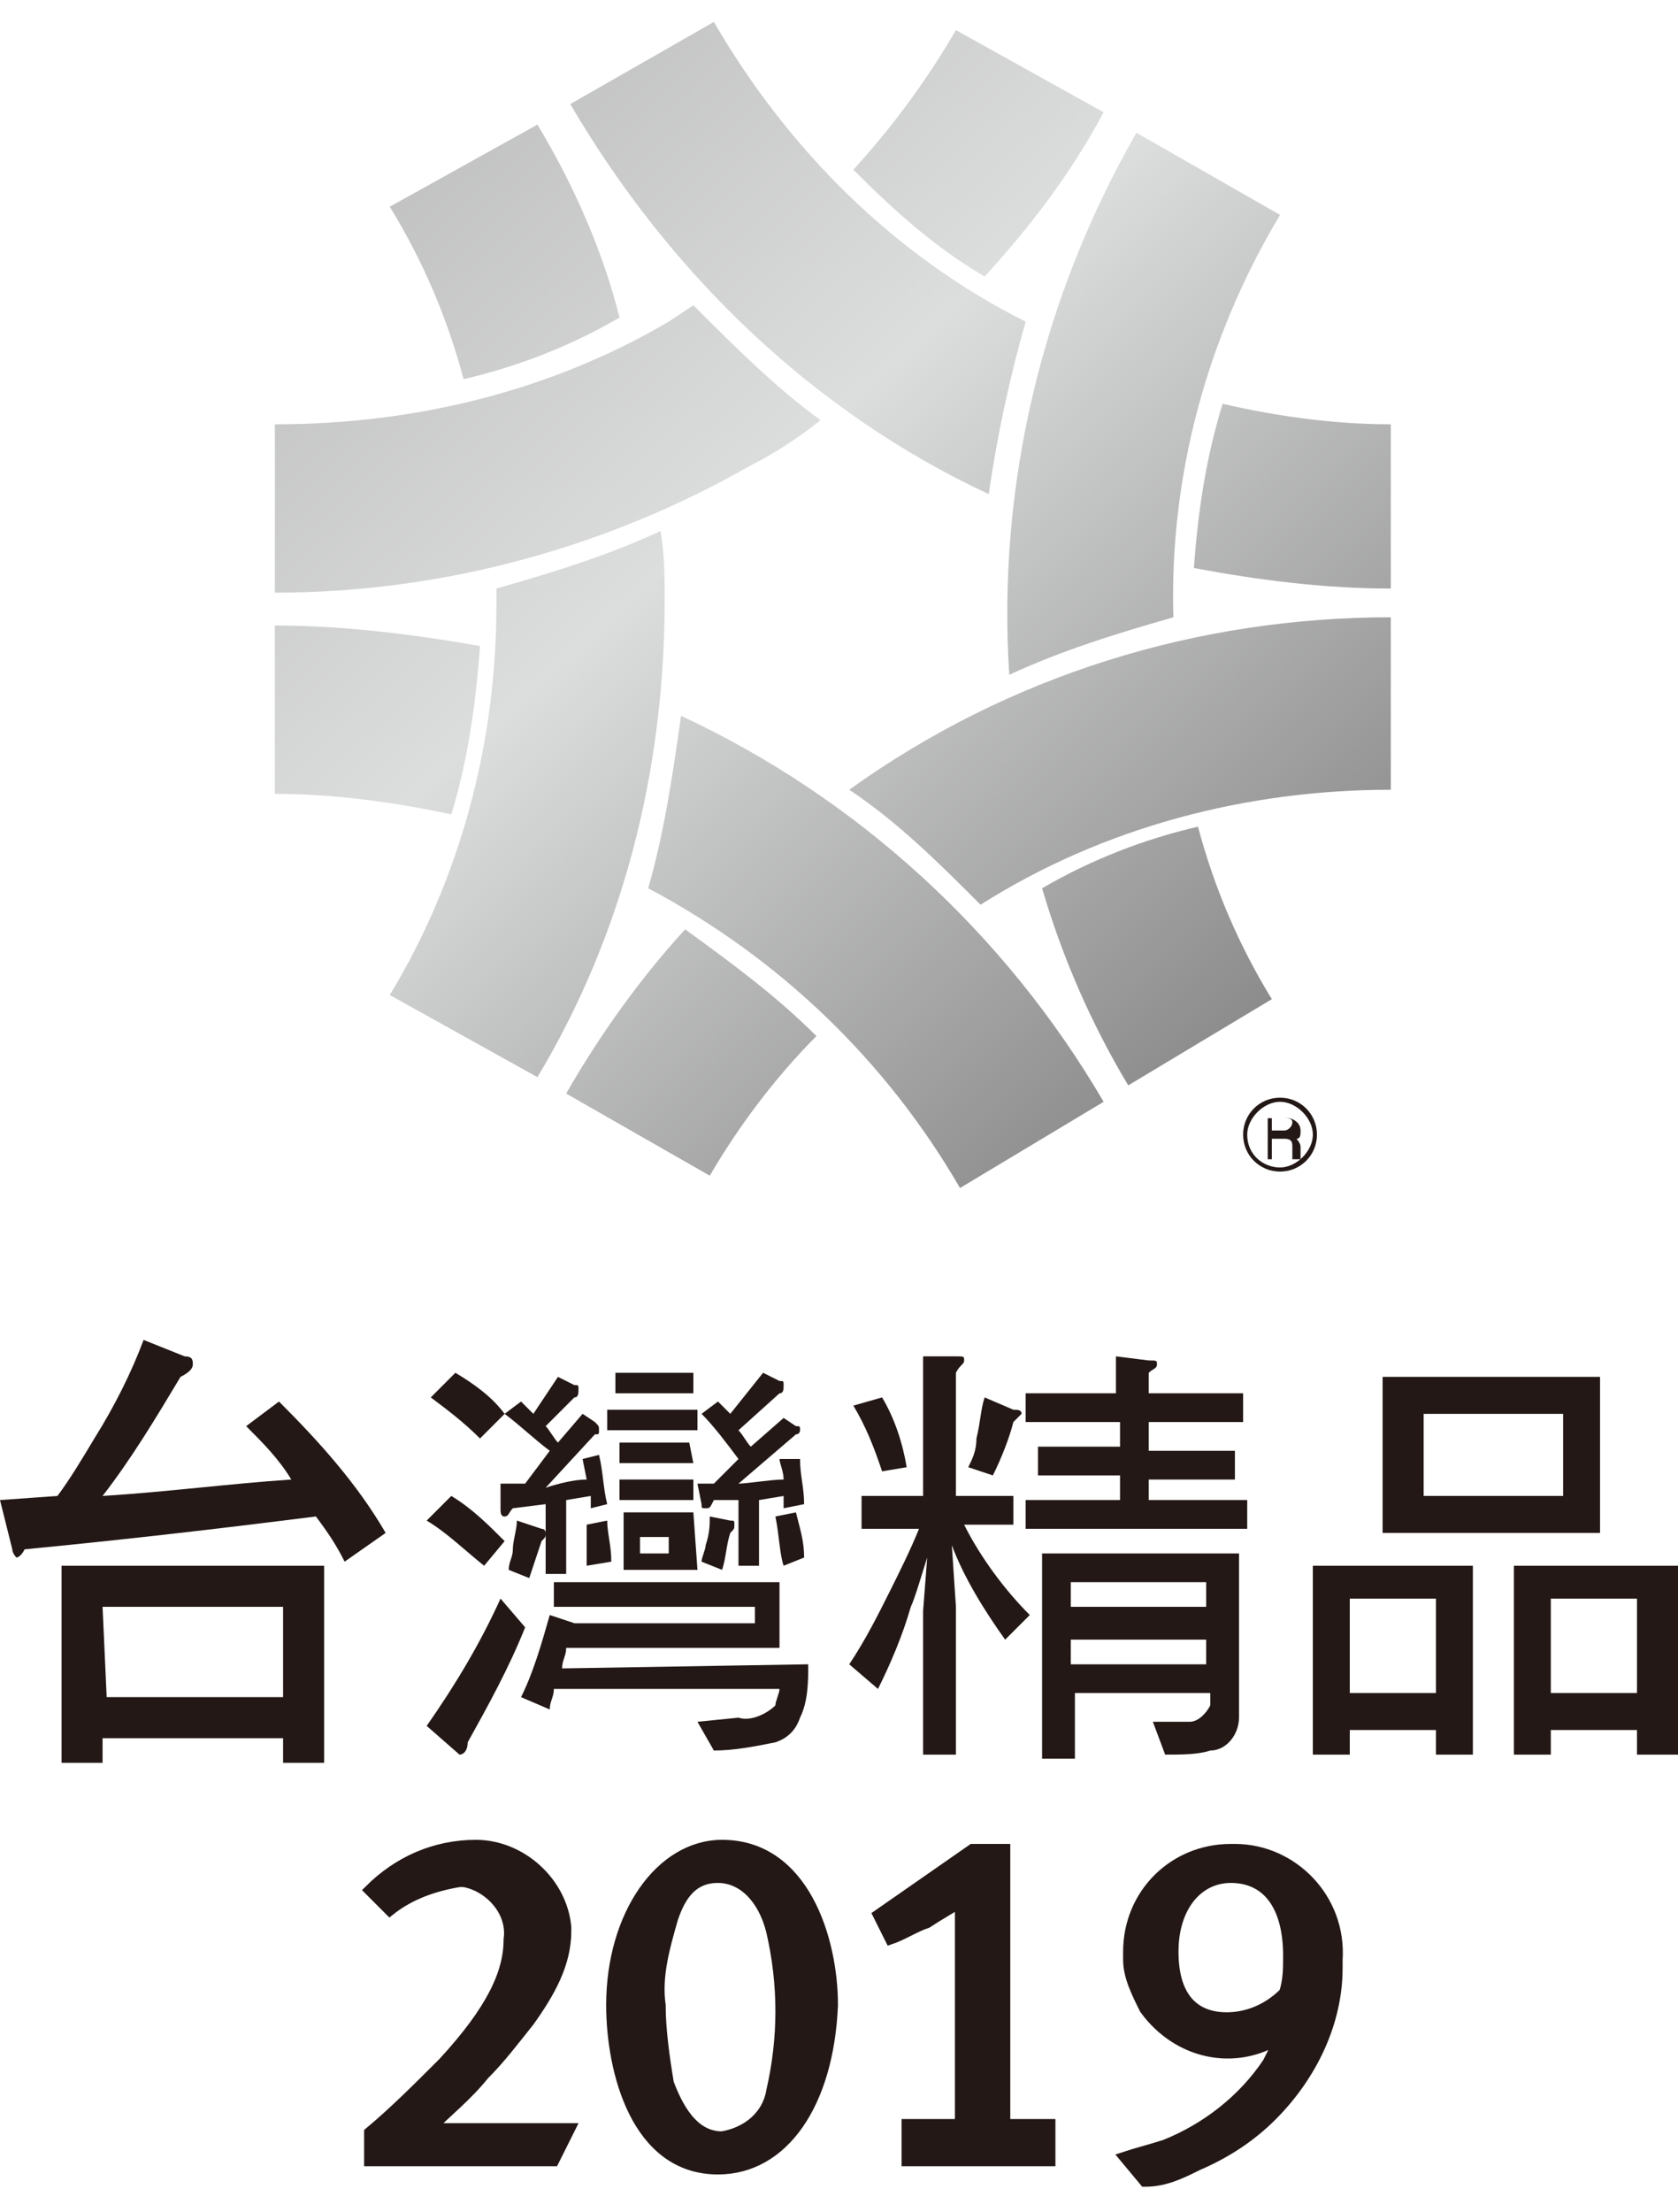 <?xml version="1.0" encoding="utf-8"?>
<!-- Generator: Adobe Illustrator 22.1.0, SVG Export Plug-In . SVG Version: 6.00 Build 0)  -->
<svg width="41px" height="54px"  version="1.1" id="圖層_1" xmlns="http://www.w3.org/2000/svg" xmlns:xlink="http://www.w3.org/1999/xlink" x="0px" y="0px"
	 viewBox="0 0 40.9 52.8" style="enable-background:new 0 0 40.9 52.8;" xml:space="preserve">
<style type="text/css">
	.st0{fill:#231815;}
	.st1{fill:url(#SVGID_1_);}
	.st2{fill:url(#SVGID_2_);}
	.st3{fill:url(#SVGID_3_);}
	.st4{fill:url(#SVGID_4_);}
	.st5{fill:url(#SVGID_5_);}
	.st6{fill:url(#SVGID_6_);}
	.st7{fill:url(#SVGID_7_);}
	.st8{fill:url(#SVGID_8_);}
	.st9{fill:url(#SVGID_9_);}
	.st10{fill:url(#SVGID_10_);}
	.st11{fill:url(#SVGID_11_);}
	.st12{fill:url(#SVGID_12_);}
	.st13{fill:#231815;stroke:#231815;stroke-width:0.25;}
</style>
<title>2019-tw-silver</title>
<g>
	<path class="st0" d="M3.5,32.1l1,0.4c0.2,0,0.2,0.1,0.2,0.2S4.6,32.9,4.4,33c-0.6,1-1.2,2-1.9,2.9c1.6-0.1,3.1-0.3,4.6-0.4
		C6.8,35,6.4,34.6,6,34.2l0.8-0.6c1,1,1.9,2,2.6,3.2l-1,0.7c-0.2-0.4-0.4-0.7-0.7-1.1c-1.6,0.2-4,0.5-7.1,0.8
		c-0.1,0.2-0.2,0.2-0.2,0.2s-0.1-0.1-0.1-0.2L0,36l1.4-0.1C1.7,35.5,2,35,2.3,34.5C2.8,33.7,3.2,32.9,3.5,32.1z M1.5,37.6h6.4v4.8
		h-1v-0.6H2.5v0.6h-1V37.6z M2.6,40.8h4.3v-2.2H2.5L2.6,40.8z"/>
	<path class="st0" d="M32,37.6h3.9v4.6H35v-0.6h-2.1v0.6H32V37.6z M32.9,40.7H35v-2.3h-2.1V40.7z M33.7,33H39v3.8h-5.3V33z
		 M38.1,35.9v-2h-3.4v2H38.1z M36.9,37.6h4v4.6h-1v-0.6h-2.1v0.6h-0.9V37.6z M37.8,40.7h2.1v-2.3h-2.1V40.7z"/>
	<path class="st0" d="M17,33.8h-2.2v0.5H17V33.8z M16.8,34.6h-1.7v0.5h1.8L16.8,34.6z M15.1,36h1.8v-0.5h-1.8
		C15.1,35.5,15.1,36,15.1,36z M17.4,35.6H17l0.1,0.5c0,0.1,0,0.1,0.1,0.1s0.1,0,0.2-0.2H18v1.6h0.5V36l0.6-0.1v0.3l0.5-0.1
		c0-0.4-0.1-0.7-0.1-1.1H19c0,0.1,0.1,0.3,0.1,0.5c-0.3,0-0.9,0.1-1.1,0.1l1.4-1.2c0.1,0,0.1-0.1,0.1-0.1l0,0l0,0
		c0-0.1,0-0.1-0.1-0.1L19.1,34l-0.8,0.7c-0.1-0.1-0.2-0.3-0.3-0.4l1-0.9c0.1,0,0.1-0.1,0.1-0.2s0-0.1-0.1-0.1l-0.4-0.2l-0.8,1
		l-0.3-0.3l-0.4,0.3c0.3,0.3,0.6,0.7,0.9,1.1L17.4,35.6z M16.9,32.9H15v0.5h1.9V32.9z M17.3,36.4c0,0.2,0,0.4-0.1,0.7
		c0,0.1-0.1,0.3-0.1,0.4l0.5,0.2c0.1-0.3,0.1-0.6,0.2-0.9c0.1-0.1,0.1-0.1,0.1-0.2s0-0.1-0.1-0.1l0,0L17.3,36.4z M12.3,33.9
		c-0.3-0.4-0.7-0.7-1.2-1l-0.6,0.6c0.4,0.3,0.8,0.6,1.2,1L12.3,33.9z M12.2,38.4c-0.5,1.1-1.1,2.1-1.8,3.1l0.8,0.7
		c0.1,0,0.2-0.1,0.2-0.3c0.5-0.9,1-1.8,1.4-2.8L12.2,38.4z M12.3,37c-0.4-0.4-0.8-0.8-1.3-1.1l-0.6,0.6c0.5,0.3,0.9,0.7,1.4,1.1
		L12.3,37z M16.9,36.3h-1.7v1.4H17L16.9,36.3z M16.3,37.3h-0.7v-0.4h0.7V37.3z M13.7,40.1c0-0.2,0.1-0.3,0.1-0.5H19V38h-5.5v0.6h4.9
		V39H14l-0.6-0.2c-0.2,0.7-0.4,1.4-0.7,2l0.7,0.3c0-0.2,0.1-0.3,0.1-0.5H19c0,0.1-0.1,0.3-0.1,0.4c-0.2,0.2-0.6,0.4-0.9,0.3l-1,0.1
		l0.4,0.7c0.5,0,1-0.1,1.5-0.2c0.3-0.1,0.5-0.3,0.6-0.6c0.2-0.4,0.2-0.9,0.2-1.3L13.7,40.1z M13.4,34.8l-0.6,0.8h-0.6v0.6
		c0,0.1,0,0.2,0.1,0.2s0.1-0.1,0.2-0.2l0.8-0.1v1.7h0.5V36l0.6-0.1v0.3l0.4-0.1c-0.1-0.4-0.1-0.8-0.2-1.2L14.2,35l0.1,0.5
		c-0.3,0-0.7,0.1-1,0.2l1.2-1.3c0.1,0,0.1,0,0.1-0.1l0,0l0,0c0-0.1,0-0.1-0.1-0.2l-0.3-0.2l-0.6,0.7c-0.1-0.1-0.2-0.3-0.3-0.4
		l0.7-0.7c0.1,0,0.1-0.1,0.1-0.2s0-0.1-0.1-0.1L13.6,33L13,33.9c-0.1-0.1-0.2-0.2-0.3-0.3l-0.4,0.3C12.7,34.2,13,34.5,13.4,34.8z
		 M14.3,37.6l0.6-0.1c0-0.4-0.1-0.7-0.1-1l-0.5,0.1C14.3,37,14.3,37.3,14.3,37.6z M12.6,36.5c0,0.2-0.1,0.5-0.1,0.7
		s-0.1,0.3-0.1,0.5l0.5,0.2c0.1-0.3,0.2-0.6,0.3-0.9c0.1-0.1,0.1-0.1,0.1-0.2c0,0,0-0.1-0.1-0.1L12.6,36.5z M19.1,37.6l0.5-0.2
		c0-0.4-0.1-0.7-0.2-1.1l-0.5,0.1C19,36.9,19,37.3,19.1,37.6z"/>
	<path class="st0" d="M20.9,35.9h1.6v-3.4h0.8c0.2,0,0.2,0,0.2,0.1s-0.1,0.1-0.2,0.3v3h1.4v0.7h-1.2c0.4,0.8,1,1.6,1.6,2.2l-0.6,0.6
		c-0.5-0.7-1-1.5-1.3-2.3l0.1,1.5v3.6h-0.8v-3.5l0.1-1.3c-0.1,0.3-0.3,1-0.4,1.2c-0.2,0.7-0.5,1.4-0.8,2L20.7,40
		c0.4-0.6,0.7-1.2,1-1.8c0.2-0.4,0.5-1,0.7-1.5H21v-0.8H20.9z M21.5,33.5c0.3,0.5,0.5,1.1,0.6,1.7l-0.6,0.1
		c-0.2-0.6-0.4-1.1-0.7-1.6L21.5,33.5z M24,33.5l0.7,0.3c0.1,0,0.2,0,0.2,0.1c-0.1,0.1-0.1,0.1-0.2,0.2c-0.1,0.4-0.3,0.9-0.5,1.3
		l-0.6-0.2c0.1-0.2,0.2-0.4,0.2-0.7C23.9,34.1,23.9,33.8,24,33.5L24,33.5z M25,33.4h2.2v-0.9l0.8,0.1c0.2,0,0.2,0,0.2,0.1
		s-0.1,0.1-0.2,0.2v0.5h2.3v0.7H28v0.7h2.1v0.7H28V36h2.4v0.7H25V36h2.3v-0.6h-2v-0.7h2v-0.6H25V33.4z M30.2,37.3v4
		c0,0.4-0.3,0.8-0.7,0.8c-0.3,0.1-0.7,0.1-1.1,0.1l-0.3-0.8H29c0.2,0,0.4-0.2,0.5-0.4v-0.3h-3.3v1.6h-0.8v-5L30.2,37.3z M26.1,38.6
		h3.3V38h-3.3V38.6z M26.1,40h3.3v-0.6h-3.3V40z"/>
	
		<linearGradient id="SVGID_1_" gradientUnits="userSpaceOnUse" x1="14.252" y1="2200.037" x2="49.402" y2="2238.947" gradientTransform="matrix(1 0 0 1 0 -2207.58)">
		<stop  offset="0" style="stop-color:#B5B5B6"/>
		<stop  offset="0.32" style="stop-color:#DCDDDD"/>
		<stop  offset="0.67" style="stop-color:#898989"/>
		<stop  offset="0.88" style="stop-color:#DCDDDD"/>
		<stop  offset="1" style="stop-color:#B5B5B6"/>
	</linearGradient>
	<path class="st1" d="M33.9,13.8v-4c-1.4,0-2.8-0.2-4.1-0.5c-0.4,1.3-0.6,2.6-0.7,4C30.7,13.6,32.3,13.8,33.9,13.8z"/>
	
		<linearGradient id="SVGID_2_" gradientUnits="userSpaceOnUse" x1="10.858" y1="2203.117" x2="46.008" y2="2242.027" gradientTransform="matrix(1 0 0 1 0 -2207.58)">
		<stop  offset="0" style="stop-color:#B5B5B6"/>
		<stop  offset="0.32" style="stop-color:#DCDDDD"/>
		<stop  offset="0.67" style="stop-color:#898989"/>
		<stop  offset="0.88" style="stop-color:#DCDDDD"/>
		<stop  offset="1" style="stop-color:#B5B5B6"/>
	</linearGradient>
	<path class="st2" d="M17.4,0l-3.5,2c2.4,4.1,5.9,7.5,10.2,9.5c0.2-1.4,0.5-2.8,0.9-4.2C21.8,5.7,19.2,3.1,17.4,0z"/>
	
		<linearGradient id="SVGID_3_" gradientUnits="userSpaceOnUse" x1="6.591" y1="2206.971" x2="41.731" y2="2245.871" gradientTransform="matrix(1 0 0 1 0 -2207.58)">
		<stop  offset="0" style="stop-color:#B5B5B6"/>
		<stop  offset="0.32" style="stop-color:#DCDDDD"/>
		<stop  offset="0.67" style="stop-color:#898989"/>
		<stop  offset="0.88" style="stop-color:#DCDDDD"/>
		<stop  offset="1" style="stop-color:#B5B5B6"/>
	</linearGradient>
	<path class="st3" d="M13.1,2.5l-3.6,2c0.8,1.3,1.4,2.7,1.8,4.2c1.3-0.3,2.6-0.8,3.8-1.5C14.7,5.6,14,4,13.1,2.5z"/>
	
		<linearGradient id="SVGID_4_" gradientUnits="userSpaceOnUse" x1="0.729" y1="2212.267" x2="35.879" y2="2251.177" gradientTransform="matrix(1 0 0 1 0 -2207.58)">
		<stop  offset="0" style="stop-color:#B5B5B6"/>
		<stop  offset="0.32" style="stop-color:#DCDDDD"/>
		<stop  offset="0.67" style="stop-color:#898989"/>
		<stop  offset="0.88" style="stop-color:#DCDDDD"/>
		<stop  offset="1" style="stop-color:#B5B5B6"/>
	</linearGradient>
	<path class="st4" d="M12.1,14.2c0,3.4-0.9,6.7-2.6,9.5l3.6,2c2.1-3.5,3.1-7.5,3.1-11.6c0-0.6,0-1.1-0.1-1.7c-1.3,0.6-2.6,1-4,1.4
		V14.2z"/>
	
		<linearGradient id="SVGID_5_" gradientUnits="userSpaceOnUse" x1="6.958" y1="2206.655" x2="42.098" y2="2245.545" gradientTransform="matrix(1 0 0 1 0 -2207.58)">
		<stop  offset="0" style="stop-color:#B5B5B6"/>
		<stop  offset="0.32" style="stop-color:#DCDDDD"/>
		<stop  offset="0.67" style="stop-color:#898989"/>
		<stop  offset="0.88" style="stop-color:#DCDDDD"/>
		<stop  offset="1" style="stop-color:#B5B5B6"/>
	</linearGradient>
	<path class="st5" d="M27.5,25.9l3.5-2.1c-0.8-1.3-1.4-2.7-1.8-4.2c-1.3,0.3-2.6,0.8-3.8,1.5C25.9,22.8,26.6,24.4,27.5,25.9z"/>
	
		<linearGradient id="SVGID_6_" gradientUnits="userSpaceOnUse" x1="12.893" y1="2201.272" x2="48.043" y2="2240.172" gradientTransform="matrix(1 0 0 1 0 -2207.58)">
		<stop  offset="0" style="stop-color:#B5B5B6"/>
		<stop  offset="0.32" style="stop-color:#DCDDDD"/>
		<stop  offset="0.67" style="stop-color:#898989"/>
		<stop  offset="0.88" style="stop-color:#DCDDDD"/>
		<stop  offset="1" style="stop-color:#B5B5B6"/>
	</linearGradient>
	<path class="st6" d="M31.2,4.7l-3.5-2c-2.3,4-3.4,8.6-3.1,13.2c1.3-0.6,2.6-1,4-1.4C28.5,11.1,29.4,7.7,31.2,4.7z"/>
	
		<linearGradient id="SVGID_7_" gradientUnits="userSpaceOnUse" x1="-0.705" y1="2213.558" x2="34.455" y2="2252.457" gradientTransform="matrix(1 0 0 1 0 -2207.58)">
		<stop  offset="0" style="stop-color:#B5B5B6"/>
		<stop  offset="0.32" style="stop-color:#DCDDDD"/>
		<stop  offset="0.67" style="stop-color:#898989"/>
		<stop  offset="0.88" style="stop-color:#DCDDDD"/>
		<stop  offset="1" style="stop-color:#B5B5B6"/>
	</linearGradient>
	<path class="st7" d="M16.7,22.1c-1.1,1.2-2.1,2.6-2.9,4l3.5,2c0.7-1.2,1.6-2.4,2.6-3.4C18.9,23.7,17.8,22.9,16.7,22.1z"/>
	
		<linearGradient id="SVGID_8_" gradientUnits="userSpaceOnUse" x1="9.428" y1="2204.401" x2="44.587" y2="2243.311" gradientTransform="matrix(1 0 0 1 0 -2207.58)">
		<stop  offset="0" style="stop-color:#B5B5B6"/>
		<stop  offset="0.32" style="stop-color:#DCDDDD"/>
		<stop  offset="0.67" style="stop-color:#898989"/>
		<stop  offset="0.88" style="stop-color:#DCDDDD"/>
		<stop  offset="1" style="stop-color:#B5B5B6"/>
	</linearGradient>
	<path class="st8" d="M33.9,14.5c-4.7,0-9.3,1.4-13.2,4.2c1.2,0.8,2.2,1.8,3.2,2.8c3-1.9,6.5-2.8,10-2.8l0,0V14.5z"/>
	
		<linearGradient id="SVGID_9_" gradientUnits="userSpaceOnUse" x1="-0.733" y1="2213.587" x2="34.417" y2="2252.487" gradientTransform="matrix(1 0 0 1 0 -2207.58)">
		<stop  offset="0" style="stop-color:#B5B5B6"/>
		<stop  offset="0.32" style="stop-color:#DCDDDD"/>
		<stop  offset="0.67" style="stop-color:#898989"/>
		<stop  offset="0.88" style="stop-color:#DCDDDD"/>
		<stop  offset="1" style="stop-color:#B5B5B6"/>
	</linearGradient>
	<path class="st9" d="M6.7,14.7v4.1c1.4,0,2.9,0.2,4.3,0.5c0.4-1.3,0.6-2.7,0.7-4.1C10,14.9,8.3,14.7,6.7,14.7z"/>
	
		<linearGradient id="SVGID_10_" gradientUnits="userSpaceOnUse" x1="2.807" y1="2210.39" x2="37.957" y2="2249.29" gradientTransform="matrix(1 0 0 1 0 -2207.58)">
		<stop  offset="0" style="stop-color:#B5B5B6"/>
		<stop  offset="0.32" style="stop-color:#DCDDDD"/>
		<stop  offset="0.67" style="stop-color:#898989"/>
		<stop  offset="0.88" style="stop-color:#DCDDDD"/>
		<stop  offset="1" style="stop-color:#B5B5B6"/>
	</linearGradient>
	<path class="st10" d="M26.9,26.3c-2.4-4.1-6-7.4-10.3-9.4c-0.2,1.4-0.4,2.8-0.8,4.2c3.2,1.7,5.8,4.2,7.6,7.3l0,0L26.9,26.3
		L26.9,26.3z"/>
	
		<linearGradient id="SVGID_11_" gradientUnits="userSpaceOnUse" x1="4.142" y1="2209.187" x2="39.282" y2="2248.087" gradientTransform="matrix(1 0 0 1 0 -2207.58)">
		<stop  offset="0" style="stop-color:#B5B5B6"/>
		<stop  offset="0.32" style="stop-color:#DCDDDD"/>
		<stop  offset="0.67" style="stop-color:#898989"/>
		<stop  offset="0.88" style="stop-color:#DCDDDD"/>
		<stop  offset="1" style="stop-color:#B5B5B6"/>
	</linearGradient>
	<path class="st11" d="M16.9,6.9l-0.6,0.4C13.4,9,10.1,9.8,6.7,9.8v4.1c4.1,0,8.1-1.1,11.6-3.1c0.6-0.3,1.2-0.7,1.7-1.1
		C18.9,8.9,17.9,7.9,16.9,6.9z"/>
	
		<linearGradient id="SVGID_12_" gradientUnits="userSpaceOnUse" x1="14.345" y1="2199.958" x2="49.495" y2="2238.868" gradientTransform="matrix(1 0 0 1 0 -2207.58)">
		<stop  offset="0" style="stop-color:#B5B5B6"/>
		<stop  offset="0.32" style="stop-color:#DCDDDD"/>
		<stop  offset="0.67" style="stop-color:#898989"/>
		<stop  offset="0.88" style="stop-color:#DCDDDD"/>
		<stop  offset="1" style="stop-color:#B5B5B6"/>
	</linearGradient>
	<path class="st12" d="M24,6.2c1.1-1.2,2.1-2.5,2.9-4l-3.6-2c-0.7,1.2-1.5,2.3-2.5,3.4C21.8,4.6,22.8,5.5,24,6.2z"/>
	<path class="st0" d="M31,26.7h0.3c0.1,0,0.2,0,0.2,0.1l0,0l0,0c0,0.1-0.1,0.2-0.2,0.2H31V26.7z M31,27.2h0.3c0.2,0,0.2,0.1,0.2,0.2
		s0,0.2,0,0.3h0.2v-0.3c0-0.1-0.1-0.2-0.1-0.2c0.1,0,0.1-0.1,0.1-0.2c0-0.2-0.2-0.3-0.3-0.3h-0.5v1H31V27.2z"/>
	<path class="st0" d="M30.3,27.1c0,0.5,0.4,0.9,0.9,0.9s0.9-0.4,0.9-0.9s-0.4-0.9-0.9-0.9l0,0C30.7,26.2,30.3,26.6,30.3,27.1
		L30.3,27.1z M30.4,27.1c0-0.4,0.4-0.8,0.8-0.8s0.8,0.4,0.8,0.8s-0.4,0.8-0.8,0.8S30.4,27.6,30.4,27.1L30.4,27.1z"/>
	<path class="st13" d="M13.5,52.1H9v-0.7c0.6-0.5,1.2-1.1,1.8-1.7c1.2-1.3,1.6-2.2,1.6-3c0.1-0.7-0.5-1.3-1.1-1.4h-0.1
		c-0.6,0.1-1.2,0.3-1.7,0.7L9,45.5c0.7-0.7,1.6-1.1,2.6-1.1c1.1,0,2.1,0.9,2.2,2v0.1c0,0.8-0.4,1.5-0.9,2.2
		c-0.4,0.5-0.7,0.9-1.1,1.3c-0.4,0.5-0.9,0.9-1.3,1.3h3.4L13.5,52.1z"/>
	<path class="st13" d="M17.5,52.3c-2,0-2.6-2.4-2.6-4c0-2.2,1.2-3.9,2.7-3.9c2,0,2.7,2.3,2.7,3.9C20.2,50.7,19.1,52.3,17.5,52.3z
		 M18.8,46.5c-0.2-0.8-0.7-1.3-1.3-1.3s-0.9,0.4-1.1,1c-0.2,0.7-0.4,1.4-0.3,2.1c0,0.6,0.1,1.3,0.2,1.9c0.3,0.8,0.7,1.3,1.3,1.3
		c0.6-0.1,1.1-0.5,1.2-1.1C19.1,49.1,19.1,47.8,18.8,46.5L18.8,46.5z"/>
	<path class="st13" d="M22.1,52.1v-0.9h1.3v-5.4c-0.3,0.2-0.5,0.3-0.8,0.5c-0.3,0.1-0.6,0.3-0.9,0.4l-0.3-0.6l2.3-1.6h0.8v6.7h1.1
		v0.9L22.1,52.1z"/>
	<path class="st13" d="M31,51c-0.5,0.5-1.1,0.9-1.8,1.2c-0.4,0.2-0.8,0.4-1.3,0.4L27.4,52c0.3-0.1,0.7-0.2,1-0.3
		c1-0.4,1.9-1.1,2.5-2c0.1-0.2,0.2-0.4,0.3-0.6c-1.1,0.7-2.5,0.4-3.3-0.7l0,0l0,0c-0.2-0.4-0.4-0.8-0.4-1.2V47
		c0-1.4,1.1-2.5,2.5-2.5h0.1c1.4,0,2.6,1.2,2.5,2.7l0,0l0,0v0.2C32.6,48.7,32,50,31,51z M30,45.2c-0.8,0-1.4,0.7-1.4,1.8
		s0.5,1.6,1.3,1.6c0.5,0,1-0.2,1.4-0.6c0.1-0.3,0.1-0.6,0.1-0.9C31.4,45.9,30.9,45.2,30,45.2L30,45.2z"/>
</g>
</svg>

